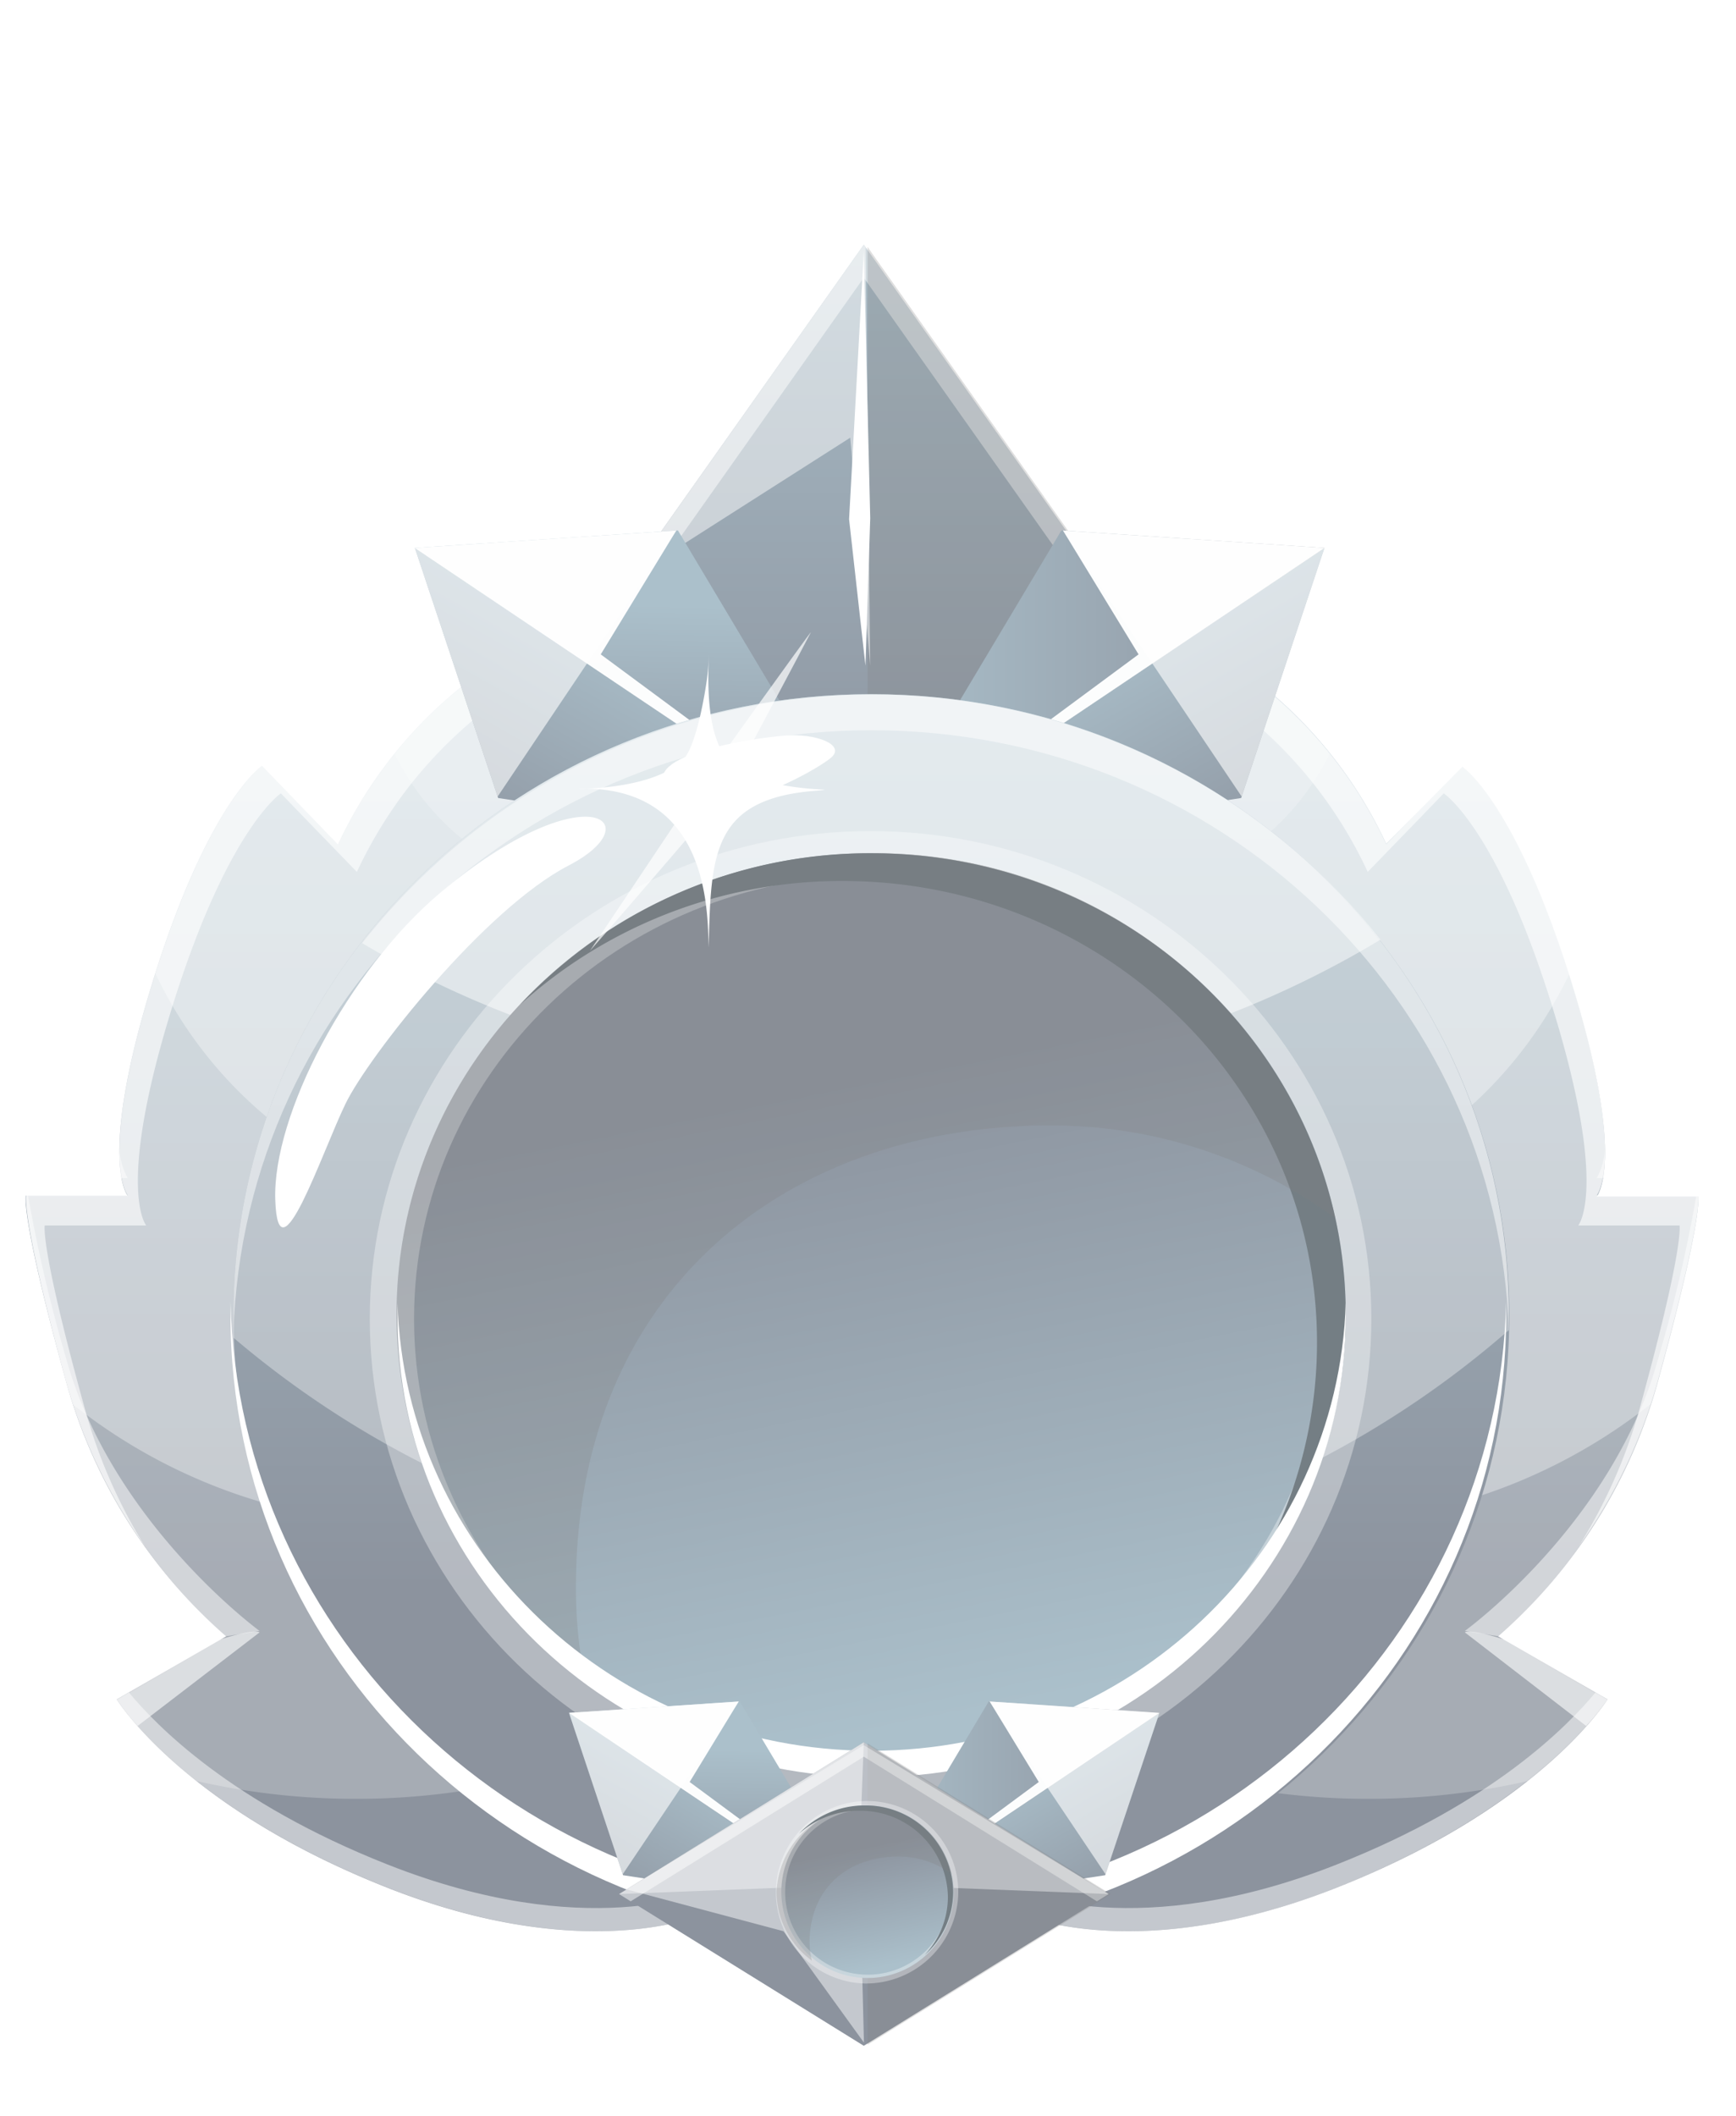 <svg xmlns="http://www.w3.org/2000/svg" xmlns:xlink="http://www.w3.org/1999/xlink" viewBox="0 0 105.07 128.01"><defs><style>.cls-1{mask:url(#mask);filter:url(#luminosity-noclip-2);}.cls-2{mix-blend-mode:multiply;fill:url(#radial-gradient);}.cls-3{isolation:isolate;}.cls-4{fill:url(#linear-gradient);}.cls-10,.cls-13,.cls-17,.cls-18,.cls-23,.cls-26,.cls-33,.cls-5,.cls-7,.cls-8,.cls-9{mix-blend-mode:overlay;}.cls-5{opacity:0.6;}.cls-13,.cls-17,.cls-18,.cls-27,.cls-33,.cls-6,.cls-7,.cls-8,.cls-9{fill:#fff;}.cls-7{opacity:0.23;}.cls-23,.cls-8{opacity:0.35;}.cls-9{opacity:0.2;}.cls-10,.cls-13{opacity:0.49;}.cls-11{fill:url(#linear-gradient-2);}.cls-12{fill:url(#linear-gradient-3);}.cls-14{fill:#828282;opacity:0.25;}.cls-15{fill:url(#linear-gradient-4);}.cls-16{fill:url(#linear-gradient-5);}.cls-17{opacity:0.61;}.cls-18{opacity:0.97;}.cls-19{fill:url(#linear-gradient-6);}.cls-20{fill:url(#linear-gradient-7);}.cls-21{fill:url(#linear-gradient-8);}.cls-22{fill:url(#linear-gradient-9);}.cls-24{fill:#747e84;}.cls-25{mask:url(#mask-2);}.cls-26{fill:url(#radial-gradient-2);}.cls-27{opacity:0.7;}.cls-28{fill:url(#linear-gradient-10);}.cls-29{fill:url(#linear-gradient-11);}.cls-30{fill:url(#linear-gradient-12);}.cls-31{fill:url(#linear-gradient-13);}.cls-32{fill:url(#linear-gradient-14);}.cls-33{opacity:0.41;}.cls-34{fill:url(#linear-gradient-15);}.cls-35{filter:url(#luminosity-noclip);}</style><filter id="luminosity-noclip" x="35.04" y="-8256" width="15.44" height="32766" filterUnits="userSpaceOnUse" color-interpolation-filters="sRGB"><feFlood flood-color="#fff" result="bg"/><feBlend in="SourceGraphic" in2="bg"/></filter><mask id="mask" x="35.04" y="-8256" width="15.44" height="32766" maskUnits="userSpaceOnUse"><g class="cls-35"/></mask><radialGradient id="radial-gradient" cx="42.76" cy="48.06" r="7.46" gradientUnits="userSpaceOnUse"><stop offset="0.09" stop-color="#fff"/><stop offset="0.17" stop-color="#f6f6f6"/><stop offset="0.3" stop-color="#dedede"/><stop offset="0.45" stop-color="#b6b6b6"/><stop offset="0.64" stop-color="#7f7f7f"/><stop offset="0.85" stop-color="#393939"/><stop offset="1"/></radialGradient><linearGradient id="linear-gradient" x1="22.75" y1="44.39" x2="22.75" y2="96.16" gradientUnits="userSpaceOnUse"><stop offset="0" stop-color="#abc0cb"/><stop offset="1" stop-color="#8c939e"/></linearGradient><linearGradient id="linear-gradient-2" x1="619.55" y1="44.39" x2="619.55" y2="96.16" gradientTransform="matrix(-1, 0, 0, 1, 701.62, 0)" xlink:href="#linear-gradient"/><linearGradient id="linear-gradient-3" x1="52.28" y1="7.7" x2="52.28" y2="51.93" xlink:href="#linear-gradient"/><linearGradient id="linear-gradient-4" x1="64.44" y1="39.08" x2="73.51" y2="54.98" xlink:href="#linear-gradient"/><linearGradient id="linear-gradient-5" x1="52.53" y1="41.9" x2="80.16" y2="41.9" xlink:href="#linear-gradient"/><linearGradient id="linear-gradient-6" x1="4773.14" y1="39.08" x2="4782.21" y2="54.98" gradientTransform="matrix(-1, 0, 0, 1, 4813.97, 0)" xlink:href="#linear-gradient"/><linearGradient id="linear-gradient-7" x1="39.04" y1="36.56" x2="38.76" y2="51.44" xlink:href="#linear-gradient"/><linearGradient id="linear-gradient-8" x1="52.74" y1="44.39" x2="52.74" y2="96.16" xlink:href="#linear-gradient"/><linearGradient id="linear-gradient-9" x1="57.67" y1="103.98" x2="49.95" y2="65.68" xlink:href="#linear-gradient"/><filter id="luminosity-noclip-2" x="35.04" y="40.87" width="15.44" height="14.37" filterUnits="userSpaceOnUse" color-interpolation-filters="sRGB"><feFlood flood-color="#fff" result="bg"/><feBlend in="SourceGraphic" in2="bg"/></filter><mask id="mask-2" x="35.04" y="40.87" width="15.44" height="14.37" maskUnits="userSpaceOnUse"><g class="cls-1"><path class="cls-2" d="M42.76,40.87A7.47,7.47,0,0,0,35,48.06a7.47,7.47,0,0,0,7.72,7.19,7.47,7.47,0,0,0,7.72-7.19A7.47,7.47,0,0,0,42.76,40.87Z"/></g></mask><radialGradient id="radial-gradient-2" cx="42.76" cy="48.06" r="7.46" gradientUnits="userSpaceOnUse"><stop offset="0.09" stop-color="#fff"/><stop offset="1" stop-color="#fff"/></radialGradient><linearGradient id="linear-gradient-10" x1="59.96" y1="107.48" x2="65.85" y2="117.8" xlink:href="#linear-gradient"/><linearGradient id="linear-gradient-11" x1="52.24" y1="109.3" x2="70.16" y2="109.3" xlink:href="#linear-gradient"/><linearGradient id="linear-gradient-12" x1="4769.33" y1="107.48" x2="4775.22" y2="117.8" gradientTransform="matrix(-1, 0, 0, 1, 4813.97, 0)" xlink:href="#linear-gradient"/><linearGradient id="linear-gradient-13" x1="43.48" y1="105.84" x2="43.29" y2="115.5" xlink:href="#linear-gradient"/><linearGradient id="linear-gradient-14" x1="52.28" y1="44.39" x2="52.28" y2="96.16" xlink:href="#linear-gradient"/><linearGradient id="linear-gradient-15" x1="53.28" y1="119.02" x2="51.84" y2="111.86" xlink:href="#linear-gradient"/></defs><g class="cls-3"><g id="Capa_1" data-name="Capa 1"><path class="cls-4" d="M43,115.66s-7.14,3.45-19.57-1.46S7.07,102.81,7.07,102.81L13.69,99A31.66,31.66,0,0,1,4,83.58c-2.76-10-2.44-11.24-2.44-11.24H7.73s-1.85-2.12,1.53-13,6.6-13,6.6-13l4.6,4.76a26.64,26.64,0,0,1,7.06-9.21A36.63,36.63,0,0,1,37.8,35.72l6.13,8.76Z"/><g class="cls-5"><path class="cls-6" d="M5.16,85.32c-2.77-10-2.45-11.18-2.45-11.18H8.85S7,72,10.38,61.06,17,48,17,48l4.6,4.75a26.7,26.7,0,0,1,7.06-9.21,37.27,37.27,0,0,1,10-6l-.85-1.79a36.52,36.52,0,0,0-10.28,6.14,26.56,26.56,0,0,0-7.06,9.2l-4.6-4.76s-3.22,2.13-6.6,13-1.53,13-1.53,13H1.59S1.27,73.6,4,83.58a32.26,32.26,0,0,0,4.79,10A31.61,31.61,0,0,1,5.16,85.32Z"/><path class="cls-6" d="M15.71,98.76s-.18-.27-2.46.45l-6.18,3.6a13.87,13.87,0,0,0,1.26,1.61Z"/></g><path class="cls-7" d="M43.93,44.48,37.8,35.72a36.52,36.52,0,0,0-10.28,6.14,26.56,26.56,0,0,0-7.06,9.2l-4.6-4.76s-3.22,2.13-6.6,13-1.53,13-1.53,13H1.59S1.27,73.6,4,83.58A31.66,31.66,0,0,0,13.69,99l-6.62,3.86a21.5,21.5,0,0,0,4.77,4.88,43.59,43.59,0,0,0,31-4.47Z"/><path class="cls-8" d="M42.6,87.39l1.33-42.91L37.8,35.72a36.52,36.52,0,0,0-10.28,6.14,26.56,26.56,0,0,0-7.06,9.2l-4.6-4.76s-3.22,2.13-6.6,13-1.53,13-1.53,13H1.59S1.27,73.6,4,83.58c.13.47.28.94.43,1.4A33.52,33.52,0,0,0,42.6,87.39Z"/><path class="cls-8" d="M42.37,71.62l1.56-27.14L37.8,35.72a36.52,36.52,0,0,0-10.28,6.14,26.56,26.56,0,0,0-7.06,9.2l-4.6-4.76S12.73,48.4,9.4,58.89a25.72,25.72,0,0,0,33,12.73Z"/><path class="cls-9" d="M23.88,45.59a15.39,15.39,0,0,0,18.22,8l1.83-9.11L37.8,35.72a36.52,36.52,0,0,0-10.28,6.14A27.47,27.47,0,0,0,23.88,45.59Z"/><g class="cls-10"><path class="cls-6" d="M7.73,71.27a3.75,3.75,0,0,1-.49-2,13,13,0,0,0,.06,2Z"/><path class="cls-6" d="M23.45,112.8c-9.49-3.75-14-8.42-15.65-10.41l-.73.42S11,109.29,23.45,114.2,43,115.66,43,115.66l0-1.39C42.57,114.46,35.5,117.56,23.45,112.8Z"/><path class="cls-6" d="M13.65,99l2.06-.33S6.77,92.15,4,82.18A90.53,90.53,0,0,1,1.7,72.34H1.59S1.25,73.6,4,83.58A32.2,32.2,0,0,0,13.65,99Z"/></g><path class="cls-11" d="M61.35,115.66s7.13,3.45,19.56-1.46,16.38-11.39,16.38-11.39L90.67,99a31.58,31.58,0,0,0,9.66-15.37c2.76-10,2.45-11.24,2.45-11.24H96.64s1.84-2.12-1.54-13-6.59-13-6.59-13L83.9,51.06a26.68,26.68,0,0,0-7.05-9.21,36.78,36.78,0,0,0-10.28-6.13l-4.73,7.36Z"/><g class="cls-5"><path class="cls-6" d="M99.21,85.32c2.76-10,2.44-11.18,2.44-11.18H95.52S97.36,72,94,61.06,87.38,48,87.38,48l-4.6,4.75a26.54,26.54,0,0,0-7.06-9.21,37.27,37.27,0,0,0-10-6l.85-1.79a36.67,36.67,0,0,1,10.28,6.14,26.6,26.6,0,0,1,7.05,9.2l4.61-4.76s3.22,2.13,6.59,13,1.54,13,1.54,13h6.14s.31,1.26-2.45,11.24a32.26,32.26,0,0,1-4.79,10A31.61,31.61,0,0,0,99.21,85.32Z"/><path class="cls-6" d="M88.66,98.76s.17-.27,2.45.45l6.18,3.6A12.9,12.9,0,0,1,96,104.42Z"/></g><path class="cls-7" d="M61.84,43.08l4.73-7.36a36.67,36.67,0,0,1,10.28,6.14,26.6,26.6,0,0,1,7.05,9.2l4.61-4.76s3.22,2.13,6.59,13,1.54,13,1.54,13h6.14s.31,1.26-2.45,11.24A31.58,31.58,0,0,1,90.67,99l6.62,3.86a21.5,21.5,0,0,1-4.77,4.88,43.59,43.59,0,0,1-31-4.47Z"/><path class="cls-8" d="M61.77,87.39l.07-44.31,4.73-7.36a36.67,36.67,0,0,1,10.28,6.14,26.6,26.6,0,0,1,7.05,9.2l4.61-4.76s3.22,2.13,6.59,13,1.54,13,1.54,13h6.14s.31,1.26-2.45,11.24c-.13.47-.27.94-.42,1.4a33.52,33.52,0,0,1-38.14,2.41Z"/><path class="cls-8" d="M62,71.62l-.16-28.54,4.73-7.36a36.67,36.67,0,0,1,10.28,6.14,26.6,26.6,0,0,1,7.05,9.2l4.61-4.76S91.64,48.4,95,58.89A25.71,25.71,0,0,1,62,71.62Z"/><path class="cls-9" d="M80.48,45.59a15.39,15.39,0,0,1-18.22,8l-.42-10.51,4.73-7.36a36.67,36.67,0,0,1,10.28,6.14A27.35,27.35,0,0,1,80.48,45.59Z"/><g class="cls-10"><path class="cls-6" d="M96.64,71.27a3.71,3.71,0,0,0,.48-2,11.84,11.84,0,0,1-.06,2Z"/><path class="cls-6" d="M80.91,112.8c9.5-3.75,14-8.42,15.66-10.41l.72.42s-4,6.48-16.38,11.39-19.56,1.46-19.56,1.46l0-1.39C61.79,114.46,68.87,117.56,80.91,112.8Z"/><path class="cls-6" d="M90.72,99l-2.06-.33s8.93-6.47,11.69-16.44a88,88,0,0,0,2.31-9.84h.12s.33,1.26-2.43,11.24A32.2,32.2,0,0,1,90.72,99Z"/></g><polygon class="cls-12" points="52.28 14.81 37.47 35.75 52.28 56.7 67.1 35.75 52.28 14.81"/><polygon class="cls-13" points="52.28 16.8 66.39 36.75 67.1 35.75 52.28 14.81 37.47 35.75 38.17 36.75 52.28 16.8"/><polygon class="cls-14" points="52.51 56.57 67.22 35.75 52.51 14.94 52.51 56.57"/><polygon class="cls-13" points="52.67 40.27 52.39 14.96 52.28 14.81 37.93 35.11 51.46 26.48 52.67 40.27"/><polygon class="cls-6" points="52.28 15.21 51.39 31.41 52.38 40.27 52.67 31.35 52.28 15.21"/><polygon class="cls-15" points="80.16 33.15 52.53 51.7 75.12 48.28 80.16 33.15"/><polygon class="cls-16" points="80.16 33.15 52.53 51.7 64.24 32.09 80.16 33.15"/><polygon class="cls-17" points="80.16 33.15 64.34 32.1 75.15 48.19 80.16 33.15"/><polygon class="cls-18" points="68.91 39.59 64.34 32.1 80.16 33.15 52.53 51.7 68.91 39.59"/><polygon class="cls-19" points="25.11 33.15 52.74 51.7 30.15 48.28 25.11 33.15"/><polygon class="cls-20" points="25.11 33.15 52.74 51.7 41.03 32.09 25.11 33.15"/><polygon class="cls-17" points="25.11 33.15 40.93 32.1 30.12 48.19 25.11 33.15"/><polygon class="cls-18" points="36.36 39.59 40.93 32.1 25.11 33.15 52.74 51.7 36.36 39.59"/><path class="cls-21" d="M52.74,42C31.41,42,14.13,58.84,14.13,79.57s17.28,37.54,38.61,37.54S91.35,100.3,91.35,79.57,74.06,42,52.74,42Z"/><path class="cls-6" d="M52.55,115.43c-21,0-38.14-16.36-38.6-36.7,0,.28,0,.56,0,.84,0,20.73,17.29,37.54,38.61,37.54S91.16,100.3,91.16,79.57c0-.28,0-.56,0-.84C90.69,99.07,73.58,115.43,52.55,115.43Z"/><path class="cls-8" d="M52.74,42C31.41,42,14.13,58.84,14.13,79.57c0,.46,0,.91,0,1.36A58.21,58.21,0,0,0,52.49,94.81,58.1,58.1,0,0,0,91.32,80.47c0-.3,0-.6,0-.9C91.35,58.84,74.06,42,52.74,42Z"/><path class="cls-13" d="M83.55,56.85a39.27,39.27,0,0,0-61.63.21,59.54,59.54,0,0,0,30.65,8.31A59.37,59.37,0,0,0,83.55,56.85Z"/><path class="cls-13" d="M52.74,44.18c20.95,0,38,16.23,38.58,36.46,0-.35,0-.71,0-1.07C91.35,58.84,74.06,42,52.74,42S14.13,58.84,14.13,79.57c0,.36,0,.72,0,1.07C14.75,60.41,31.79,44.18,52.74,44.18Z"/><path class="cls-6" d="M47.55,44.5c1.8-.14,3.65.55,2.76,1.33s-7,4.28-9.63,2.12S45.44,44.66,47.55,44.5Z"/><path class="cls-6" d="M26.66,54c-5.62,4.74-10.17,13.48-10,18.59s2.84-2.91,4.25-5.81S29.32,55,34.42,52.36,35.46,46.64,26.66,54Z"/><path class="cls-22" d="M52.74,51.62C36.89,51.62,24,64.12,24,79.53s12.86,27.91,28.71,27.91S81.45,95,81.45,79.53,68.6,51.62,52.74,51.62Z"/><g class="cls-23"><path class="cls-6" d="M52.69,109.3C36,109.3,22.38,96.07,22.38,79.79S36,50.28,52.69,50.28,83,63.52,83,79.79,69.41,109.3,52.69,109.3Zm0-56.34C37.46,53,25.06,65,25.06,79.79s12.4,26.84,27.63,26.84,27.64-12,27.64-26.84S67.93,53,52.69,53Z"/></g><path class="cls-24" d="M52.74,51.62A29,29,0,0,0,31.5,60.76,29,29,0,0,1,51,53.3c15.85,0,28.71,12.49,28.71,27.91A27.4,27.4,0,0,1,72.27,100a27.49,27.49,0,0,0,9.18-20.46C81.45,64.12,68.6,51.62,52.74,51.62Z"/><path class="cls-14" d="M34.86,96c0-18,12.85-27.91,28.71-27.91a29.1,29.1,0,0,1,17.25,5.61A28.52,28.52,0,0,0,52.74,51.62C36.88,51.62,24,64.12,24,79.53a27.63,27.63,0,0,0,11.45,22.31A27.7,27.7,0,0,1,34.86,96Z"/><path class="cls-6" d="M52.74,105.92c-15.58,0-28.25-12.07-28.68-27.11,0,.27,0,.53,0,.8C24,95,36.89,107.52,52.74,107.52S81.45,95,81.45,79.61c0-.27,0-.53,0-.8C81,93.85,68.32,105.92,52.74,105.92Z"/><g class="cls-25"><path class="cls-26" d="M42.76,40.87A7.47,7.47,0,0,0,35,48.06a7.47,7.47,0,0,0,7.72,7.19,7.47,7.47,0,0,0,7.72-7.19A7.47,7.47,0,0,0,42.76,40.87Z"/></g><path class="cls-27" d="M35.71,57.52c2.07-2.33,8.16-9.46,8.16-9.46s5.09-9.55,5.21-9.81c0-.08-6.5,9-6.5,9Z"/><path class="cls-6" d="M44.44,46.35c-1.88-1.47-1.54-5.59-1.55-6.76v1.12c0-.18,0-.37,0-.41v-.71a11.91,11.91,0,0,1-.1,1.48s-.55,4.14-1.54,5c-2.24,2-7.86,1.59-5.71,1.64,7.29.15,7.29,7.27,7.35,9.6V56.13c0,.08,0,.15,0,.19v1c.15-5.52.13-9,6.49-9.48C51.49,47.66,46.63,48.06,44.44,46.35Z"/><polygon class="cls-28" points="70.17 103.63 52.24 115.67 66.89 113.45 70.17 103.63"/><polygon class="cls-29" points="70.17 103.63 52.24 115.67 59.84 102.94 70.17 103.63"/><polygon class="cls-17" points="70.17 103.63 59.9 102.94 66.91 113.39 70.17 103.63"/><polygon class="cls-18" points="62.87 107.81 59.9 102.94 70.17 103.63 52.24 115.67 62.87 107.81"/><polygon class="cls-30" points="34.44 103.63 52.37 115.67 37.71 113.45 34.44 103.63"/><polygon class="cls-31" points="34.44 103.63 52.37 115.67 44.77 102.94 34.44 103.63"/><polygon class="cls-17" points="34.44 103.63 44.71 102.94 37.69 113.39 34.44 103.63"/><polygon class="cls-18" points="41.74 107.81 44.71 102.94 34.44 103.63 52.37 115.67 41.74 107.81"/><polygon class="cls-32" points="52.28 105.41 37.47 114.59 52.28 123.77 67.1 114.59 52.28 105.41"/><polygon class="cls-13" points="52.28 106.28 66.39 115.03 67.1 114.59 52.28 105.41 37.47 114.59 38.17 115.03 52.28 106.28"/><polygon class="cls-14" points="52.51 123.71 67.22 114.59 52.51 105.47 52.51 123.71"/><polygon class="cls-13" points="52.29 123.58 52.01 112.49 52.28 105.41 37.93 114.31 47.42 116.84 52.29 123.58"/><polygon class="cls-33" points="52.28 105.58 37.47 114.59 52.28 114.01 67.1 114.59 52.28 105.58"/><path class="cls-34" d="M52.36,109.23a5.22,5.22,0,1,0,5.37,5.22A5.29,5.29,0,0,0,52.36,109.23Z"/><g class="cls-23"><path class="cls-6" d="M52.35,120A5.52,5.52,0,1,1,58,114.5,5.59,5.59,0,0,1,52.35,120Zm0-10.53a5,5,0,1,0,5.17,5A5.1,5.1,0,0,0,52.35,109.48Z"/></g><path class="cls-24" d="M52.36,109.23a5.42,5.42,0,0,0-4,1.71A5.41,5.41,0,0,1,52,109.55a5.29,5.29,0,0,1,5.37,5.21,5.12,5.12,0,0,1-1.4,3.51,5.11,5.11,0,0,0,1.72-3.82A5.3,5.3,0,0,0,52.36,109.23Z"/><path class="cls-14" d="M49,117.53c0-3.36,2.4-5.21,5.36-5.21a5.43,5.43,0,0,1,3.23,1.05A5.38,5.38,0,0,0,47,114.45a5.17,5.17,0,0,0,2.14,4.17A4.86,4.86,0,0,1,49,117.53Z"/></g></g></svg>